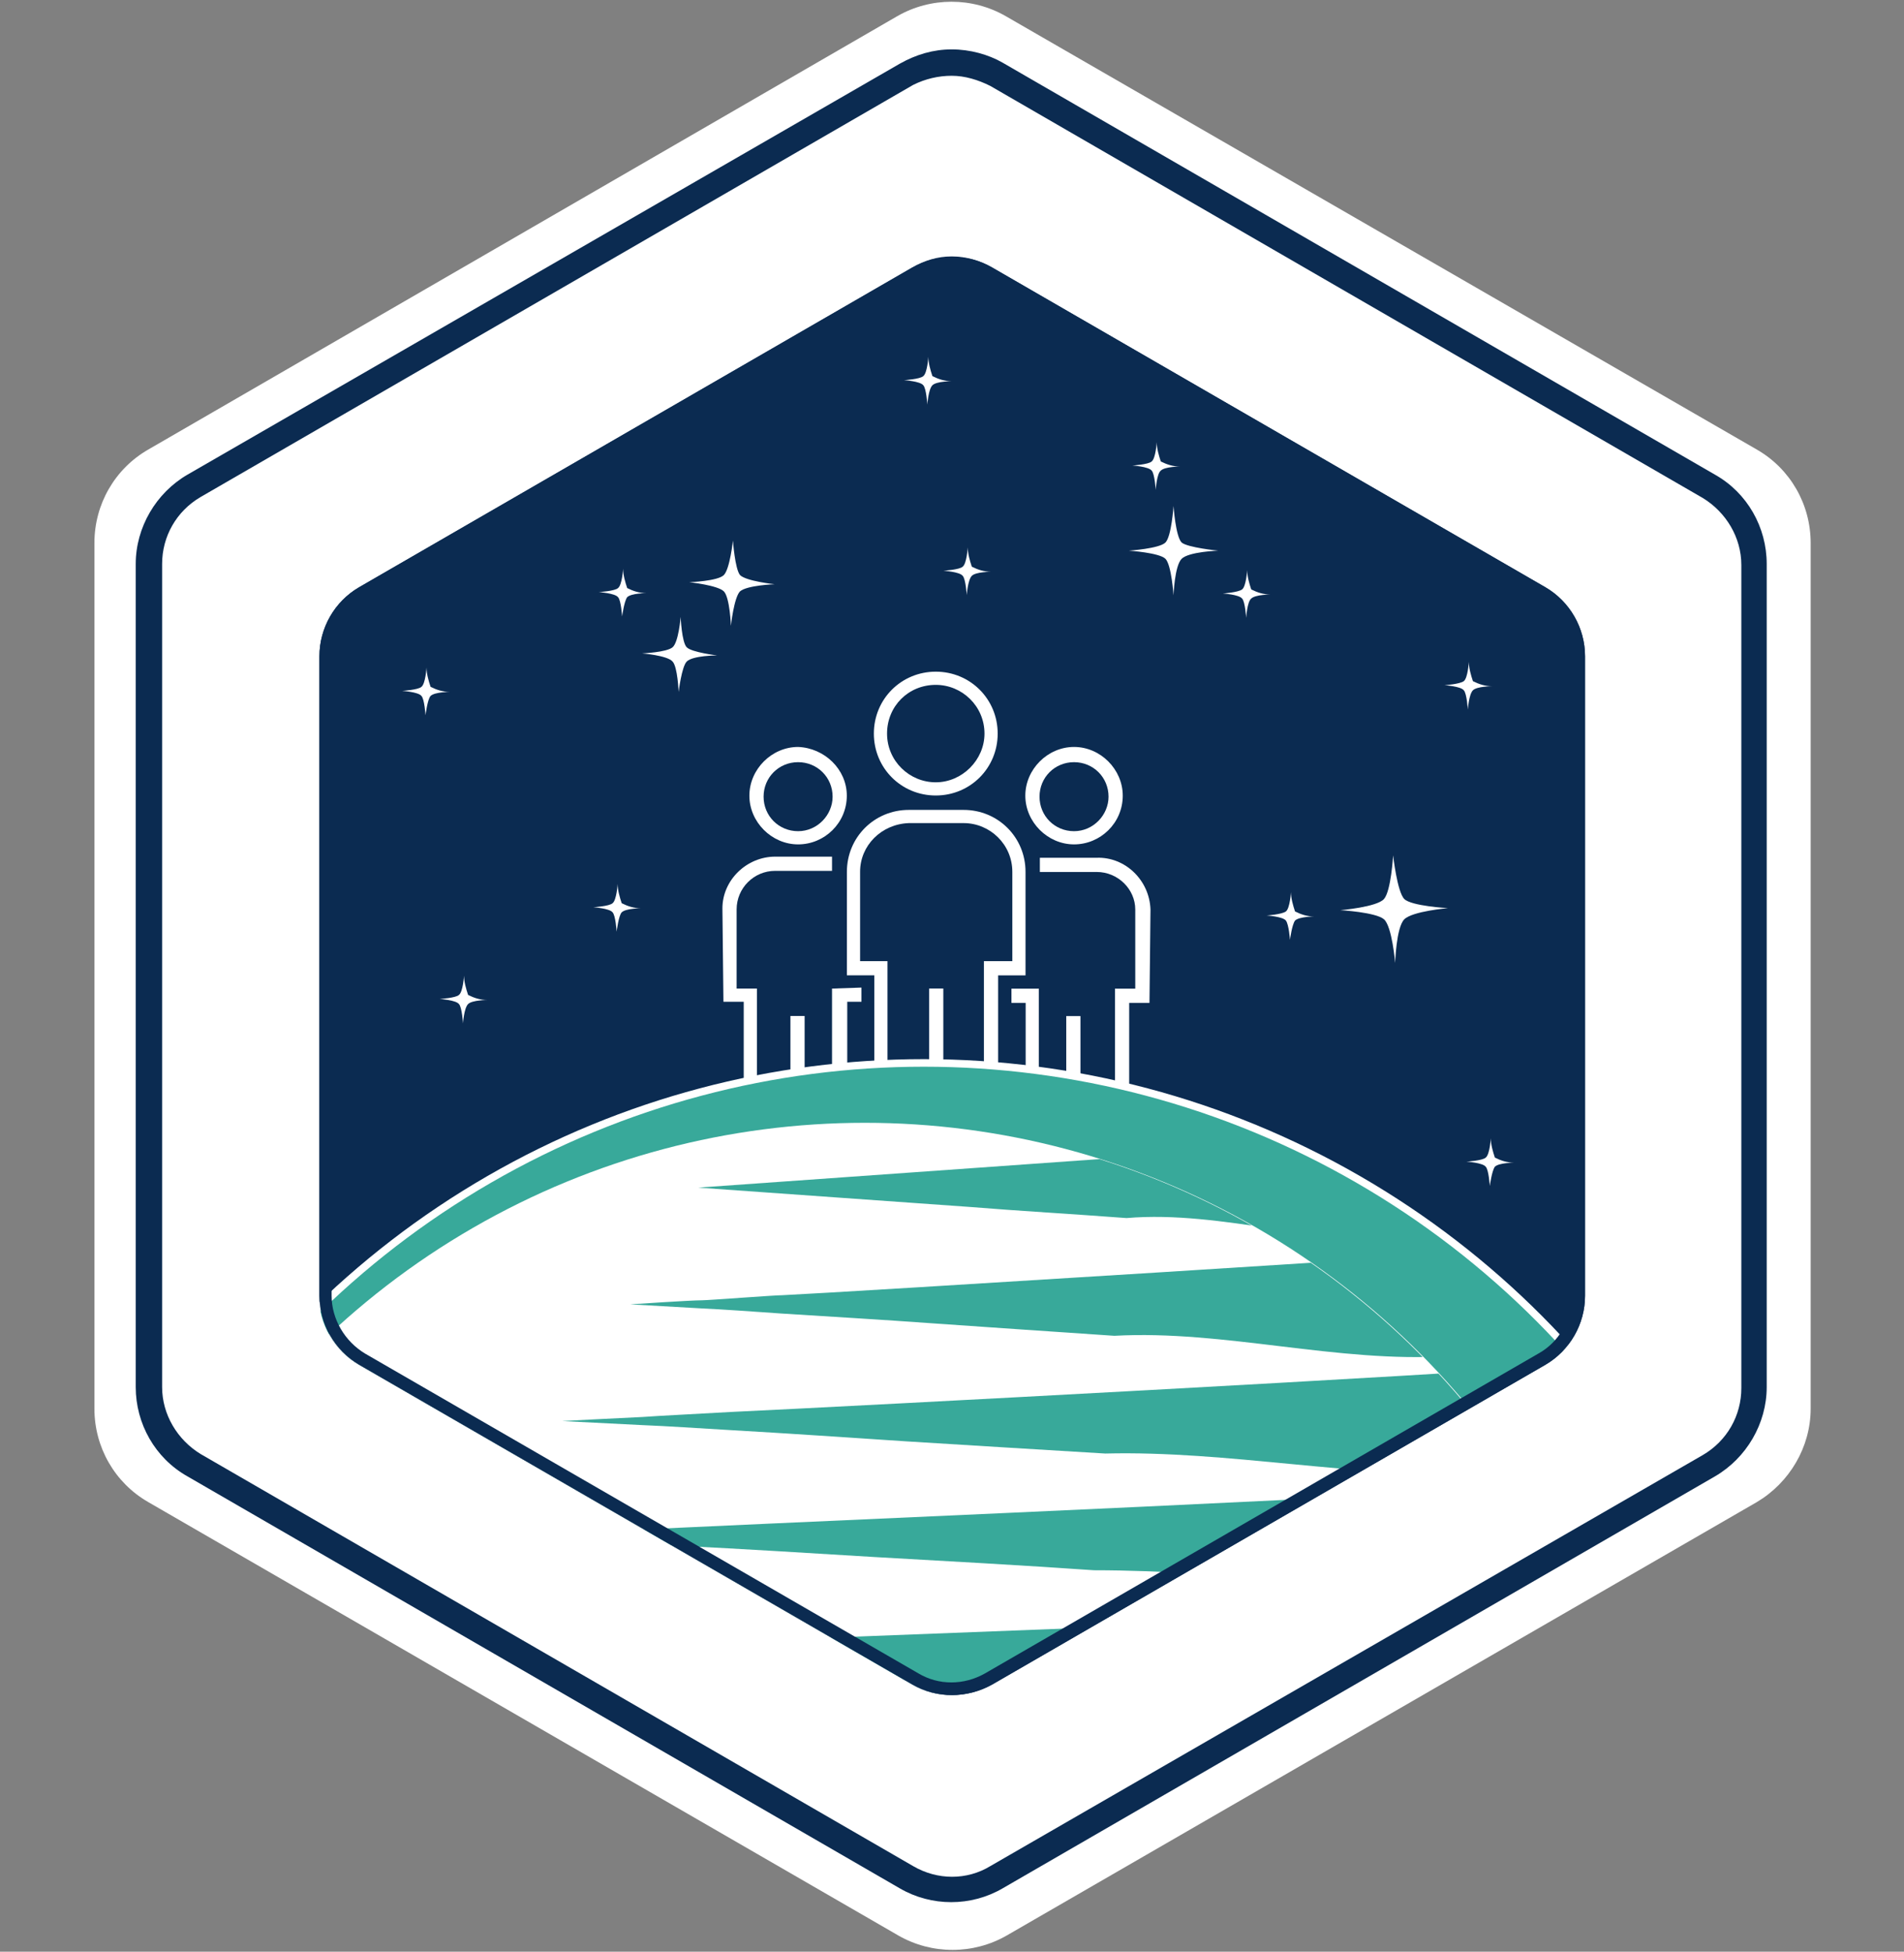 <?xml version="1.0" encoding="utf-8"?>
<!-- Generator: Adobe Illustrator 25.2.0, SVG Export Plug-In . SVG Version: 6.00 Build 0)  -->
<svg version="1.1" id="Layer_1" xmlns="http://www.w3.org/2000/svg" xmlns:xlink="http://www.w3.org/1999/xlink" x="0px" y="0px"
	 viewBox="0 0 187.6 192.3" style="enable-background:new 0 0 187.6 192.3;" xml:space="preserve">
<rect x="0" y="0" width="187.6" height="192.3" fill="#808080" stroke="none"/>
<style type="text/css">
	.st0{fill:#FFFFFF;}
	.st1{fill:#0B2B51;}
	.st2{clip-path:url(#SVGID_2_);}
	.st3{fill:#38A99A;stroke:#FFFFFF;stroke-width:0.745;stroke-miterlimit:10;}
	.st4{clip-path:url(#SVGID_4_);}
	.st5{fill:#38A99A;}
</style>
<g id="Build_the_company" transform="translate(-331.427 -231.234)">
	<g transform="matrix(1, 0, 0, 1, 331.43, 231.23)">
		<path id="Path_161-2" class="st0" d="M178.4,138.8V53.5c0-3.8-2-7.3-5.3-9.2L99.1,1.6c-3.3-1.9-7.4-1.9-10.7,0L14.6,44.3
			c-3.3,1.9-5.3,5.4-5.3,9.2v85.3c0,3.8,2,7.3,5.3,9.2l73.9,42.7c3.3,1.9,7.4,1.9,10.7,0l73.9-42.7
			C176.3,146.1,178.4,142.6,178.4,138.8z"/>
	</g>
	<path id="Path_162" class="st1" d="M425.2,238.7c1.3,0,2.6,0.4,3.8,1l70.2,40.6c2.3,1.4,3.8,3.9,3.8,6.6v81.1
		c0,2.7-1.4,5.2-3.8,6.6L429,415.1c-2.3,1.4-5.2,1.4-7.6,0l-70.2-40.6c-2.3-1.4-3.8-3.9-3.8-6.6v-81.1c0-2.7,1.4-5.2,3.8-6.6
		l70.2-40.6C422.6,239,423.9,238.7,425.2,238.7 M425.2,236.1c-1.8,0-3.5,0.5-5.1,1.4L349.9,278c-3.1,1.8-5.1,5.2-5.1,8.8v81.1
		c0,3.6,1.9,7,5.1,8.8l70.2,40.6c3.1,1.8,7,1.8,10.1,0l70.2-40.6c3.1-1.8,5.1-5.2,5.1-8.8v-81.1c0-3.6-1.9-7-5.1-8.8l-70.2-40.6
		C428.8,236.6,427,236.1,425.2,236.1L425.2,236.1z"/>
	<path id="Path_163" class="st1" d="M487.6,358.9v-63c0-2.8-1.5-5.4-3.9-6.8l-54.5-31.5c-2.4-1.4-5.4-1.4-7.9,0l-54.5,31.5
		c-2.4,1.4-3.9,4-3.9,6.8v63c0,2.8,1.5,5.4,3.9,6.8l54.5,31.5c2.4,1.4,5.4,1.4,7.9,0l54.5-31.5C486.1,364.3,487.6,361.7,487.6,358.9
		z"/>
	<g id="Group_81" transform="translate(437.006 336.313)">
		<g id="Group_65" transform="translate(20.022)">
			<g id="Group_64">
				<g id="Group_63">
					<path id="Path_164" class="st0" d="M-33.4-38.9c-3.4,0-6.1,2.7-6.1,6.1c0,3.4,2.7,6.1,6.1,6.1c3.4,0,6.1-2.7,6.1-6.1
						C-27.3-36.2-30-38.9-33.4-38.9z M-33.4-28c-2.6,0-4.8-2.1-4.8-4.8s2.1-4.8,4.8-4.8c2.6,0,4.8,2.1,4.8,4.8
						C-28.6-30.2-30.8-28-33.4-28z"/>
				</g>
			</g>
		</g>
		<g id="Group_68" transform="translate(16.365 18.22)">
			<g id="Group_67">
				<g id="Group_66">
					<path id="Path_165" class="st0" d="M-27-43.5h-5.4c-3.4,0-6.1,2.7-6.1,6.1v10.2h2.7V-15h12.2v-12.2h2.7v-10.2h0
						C-20.9-40.8-23.6-43.5-27-43.5z M-22.2-28.6H-25v12.2H-29v-9.5h-1.4v9.5h-4.1v-12.2h-2.7v-8.8c0-2.6,2.1-4.7,4.8-4.8h5.4
						c2.6,0,4.8,2.1,4.8,4.8v0L-22.2-28.6z"/>
				</g>
			</g>
		</g>
		<g id="Group_71" transform="translate(3.557 10.017)">
			<g id="Group_70">
				<g id="Group_69">
					<path id="Path_166" class="st0" d="M-30.5-41.5c-2.6,0-4.8,2.2-4.8,4.8s2.2,4.8,4.8,4.8c2.6,0,4.8-2.1,4.8-4.8
						C-25.7-39.3-27.9-41.4-30.5-41.5z M-30.5-33.2c-1.9,0-3.4-1.5-3.4-3.4c0-1.9,1.5-3.4,3.4-3.4c1.9,0,3.4,1.5,3.4,3.4
						C-27.1-34.8-28.6-33.2-30.5-33.2L-30.5-33.2z"/>
				</g>
			</g>
		</g>
		<g id="Group_74" transform="translate(0 24.525)">
			<g id="Group_73">
				<g id="Group_72">
					<path id="Path_167" class="st0" d="M-23.6-32.2v9.5h-2.7v-6.8h-1.4v6.8H-31v-9.5h-2l0-7.8c0-2.1,1.7-3.8,3.8-3.8h5.6v-1.4h-5.6
						c-2.8,0-5.2,2.3-5.2,5.1l0.1,9.2h2v9.5h10.2v-9.5h1.4v-1.4L-23.6-32.2z"/>
				</g>
			</g>
		</g>
		<g id="Group_77" transform="translate(40.045 10.017)">
			<g id="Group_76">
				<g id="Group_75">
					<path id="Path_168" class="st0" d="M-39.8-41.5c-2.6,0-4.8,2.2-4.8,4.8c0,2.6,2.2,4.8,4.8,4.8c2.6,0,4.8-2.1,4.8-4.8
						C-35-39.3-37.2-41.5-39.8-41.5z M-39.8-33.2c-1.9,0-3.4-1.5-3.4-3.4c0-1.9,1.5-3.4,3.4-3.4c1.9,0,3.4,1.5,3.4,3.4
						C-36.4-34.8-37.9-33.2-39.8-33.2L-39.8-33.2z"/>
				</g>
			</g>
		</g>
		<g id="Group_80" transform="translate(38.278 24.535)">
			<g id="Group_79">
				<g id="Group_78">
					<path id="Path_169" class="st0" d="M-35.8-45.1h-5.6v1.4h5.6c2.1,0,3.8,1.7,3.8,3.7l0,7.8h-2v9.5h-3.4v-6.8h-1.4v6.8h-2.7v-9.5
						h-2.7v1.4h1.4v9.5h10.2v-9.5h2l0.1-9.2C-30.6-42.9-33-45.2-35.8-45.1z"/>
				</g>
			</g>
		</g>
	</g>
	<g id="Group_87" transform="translate(383.639 281.462)">
		<g>
			<defs>
				<path id="SVGID_1_" d="M104,77.4v-63c0-2.8-1.5-5.4-3.9-6.8L45.5-23.9c-2.4-1.4-5.4-1.4-7.9,0L-16.9,7.6c-2.4,1.4-3.9,4-3.9,6.8
					v63c0,2.8,1.5,5.4,3.9,6.8l54.5,31.5c2.4,1.4,5.4,1.4,7.9,0l54.5-31.5C102.5,82.8,104,80.2,104,77.4z"/>
			</defs>
			<clipPath id="SVGID_2_">
				<use xlink:href="#SVGID_1_"  style="overflow:visible;"/>
			</clipPath>
			<g id="Group_86" class="st2">
				<circle id="Ellipse_60" class="st3" cx="38.8" cy="140.1" r="85.6"/>
				<circle id="Ellipse_61" class="st0" cx="33" cy="137.6" r="77.2"/>
				<g id="Group_85" transform="translate(-31.377 114.512)">
					<g>
						<defs>
							<circle id="SVGID_3_" cx="64.3" cy="23.1" r="77.2"/>
						</defs>
						<clipPath id="SVGID_4_">
							<use xlink:href="#SVGID_3_"  style="overflow:visible;"/>
						</clipPath>
						<g id="Group_84" class="st4">
							<g id="Group_82" transform="translate(27.76 0.474)">
								<path id="Path_170" class="st5" d="M104.6-54.2l-84.4,6l26.7,1.9c4.9,0.4,10.2,0.7,15.5,1.1c9.5-0.8,19.4,2.9,29,2.1
									l13.2,0.9c3.3,0.2,6.2-2.3,6.4-5.6c0.2-3.3-2.3-6.1-5.5-6.4C105.1-54.2,104.8-54.2,104.6-54.2z"/>
								<path id="Path_171" class="st5" d="M109.9-42.7c-0.3,0-0.5,0-0.8,0c0,0-5.9,0.4-7.1,0.5c-6.4,0.5-67.1,4.3-73.5,4.6
									c-0.8,0-7.3,0.5-7.9,0.5c-1.2,0-7.1,0.4-7.1,0.4l7,0.4c2.2,0.1,4.9,0.3,7.8,0.5c4.7,0.3,9.9,0.6,15.4,1
									c5.7,0.4,11.6,0.8,17.5,1.2c10.8-0.6,22,2.7,32.9,2c2.8,0.2,5.5,0.3,7.7,0.4c4.5,0.2,7.2,0.4,7.2,0.4
									c3.3,0.2,6.2-2.3,6.4-5.6C115.7-39.6,113.2-42.5,109.9-42.7L109.9-42.7z"/>
								<path id="Path_172" class="st5" d="M114.4-31.2c-0.2,0-0.5,0-0.7,0c0,0-5.6,0.3-8,0.5c-12.8,1-69.4,4-82.2,4.6
									c-1.6,0.1-7.6,0.4-8.8,0.5c-2.3,0.1-7.9,0.4-7.9,0.4l7.9,0.4c2.5,0.1,5.4,0.3,8.8,0.5c5.3,0.3,11.1,0.7,17.2,1.1
									c6.4,0.4,13,0.8,19.6,1.2c12.1-0.3,24.6,2.4,36.7,2c3.1,0.1,6,0.3,8.7,0.4c5,0.2,8,0.4,8,0.4c3.3,0.2,6.2-2.3,6.4-5.6
									C120.2-28.1,117.7-31,114.4-31.2L114.4-31.2z"/>
								<path id="Path_173" class="st5" d="M118.9-19.7c-0.2,0-0.4,0-0.7,0c0,0-5.3,0.3-8.8,0.5c-19.2,1.4-71.6,3.6-90.8,4.5
									c-2.4,0.1-8,0.4-9.7,0.5c-3.5,0.1-8.7,0.4-8.7,0.4l8.7,0.4c2.7,0.1,6,0.3,9.7,0.5c6,0.3,12.4,0.7,19,1.1
									c7.1,0.4,14.4,0.8,21.6,1.3c13.5,0,27.2,2.2,40.6,2c3.3,0.1,6.6,0.2,9.6,0.3c5.6,0.2,8.9,0.4,8.9,0.4
									c3.3,0.2,6.1-2.4,6.3-5.7C124.7-16.6,122.2-19.4,118.9-19.7L118.9-19.7z"/>
								<path id="Path_174" class="st5" d="M123.4-8.1c-0.2,0-0.4,0-0.6,0c0,0-4.9,0.2-9.7,0.6C87.4-5.6,39.3-4.3,13.6-3
									C10.5-2.9,5.4-2.7,3-2.6c-4.7,0.2-9.6,0.4-9.6,0.4L3-1.7c3,0.1,6.6,0.3,10.6,0.5C20.3-0.8,27.3-0.4,34.4,0
									c7.8,0.4,15.7,0.9,23.7,1.3c14.8,0.3,29.8,2,44.5,1.9c3.6,0.1,7.1,0.2,10.5,0.3c6.1,0.1,9.7,0.3,9.7,0.3
									c3.3,0.2,6.1-2.4,6.3-5.7C129.2-5.1,126.7-8,123.4-8.1L123.4-8.1z"/>
								<path id="Path_175" class="st5" d="M127.8,3.4c-0.2,0-0.4,0-0.5,0c0,0-4.6,0.2-10.5,0.6c-32,2.4-76,3-108.1,4.5
									C4.8,8.7,0.1,8.8-2.8,8.9c-5.9,0.2-10.4,0.4-10.4,0.4l10.4,0.4c3.3,0.1,7.2,0.3,11.5,0.5c7.4,0.4,14.9,0.8,22.6,1.2
									c8.5,0.5,17.1,0.9,25.8,1.4c16.1,0.6,32.4,1.8,48.3,1.9c3.9,0.1,7.6,0.2,11.4,0.2c6.7,0.1,10.6,0.3,10.6,0.3
									c3.3,0.1,6.1-2.5,6.2-5.8C133.6,6.3,131.1,3.6,127.8,3.4L127.8,3.4z"/>
								<path id="Path_176" class="st5" d="M131.9,14.9c0,0-4.2,0.2-11.4,0.6C82,18.8,42.2,17.6,3.8,20c-4.7,0.1-8.9,0.3-12.5,0.5
									l-11.2,0.4l11.2,0.4c3.5,0.1,7.7,0.3,12.5,0.5c38.4,1.9,78.3,4.4,116.7,4.7c7.2,0.1,11.4,0.3,11.4,0.3
									c3.3,0.1,6.1-2.5,6.2-5.8c0.1-3.3-2.5-6.1-5.8-6.2C132.2,14.9,132,14.9,131.9,14.9z"/>
							</g>
							<g id="Group_83" transform="translate(27.76 93.187)">
								<path id="Path_177" class="st5" d="M104.8-12.6c-24,2.2-47.7,3.4-71.2,5.1L20.4-6.6l13.2,0.9c4,0.3,8.6,0.6,13.5,1
									c10-0.7,21.2,1.8,31,2.2c4.9,0.4,9.6,0.7,13.5,1l13.2,0.9c3.3,0.3,6.2-2.2,6.5-5.5c0.3-3.3-2.2-6.2-5.5-6.5c0,0,0,0-0.1,0
									C105.4-12.6,105.1-12.6,104.8-12.6z"/>
								<path id="Path_178" class="st5" d="M111-25.6c-0.3,0-0.5,0-0.8,0c-1.7,0.2-4.2,0.3-7.3,0.6c-25.2,2-50.4,2.9-75.2,4.5
									c-3.1,0.2-5.8,0.3-8,0.5l-7.2,0.4l7.2,0.4c2.3,0.1,5,0.3,8,0.5c4.8,0.3,10.1,0.7,15.7,1C55-18,67.7-16,79.3-15.4
									c5.6,0.3,10.9,0.7,15.7,0.9c2.9,0.2,5.6,0.3,7.9,0.4c4.6,0.2,7.4,0.4,7.4,0.4c3.3,0.2,6.2-2.3,6.4-5.6
									C116.8-22.6,114.3-25.4,111-25.6L111-25.6z"/>
								<path id="Path_179" class="st5" d="M116.3-38.7c-0.2,0-0.5,0-0.7,0c-1.3,0.1-4.2,0.3-8.3,0.6c-28.5,2.2-57.3,2.9-85.6,4.5
									c-3.5,0.2-6.6,0.3-9.1,0.5l-8.2,0.4l8.2,0.4c2.6,0.1,5.7,0.3,9.1,0.5c5.6,0.3,11.6,0.7,17.8,1.1c13.4,0,27.6,1.7,40.9,2.4
									c6.2,0.3,12.2,0.6,17.8,0.9c3.2,0.1,6.2,0.3,9,0.4c5.3,0.2,8.4,0.4,8.4,0.4c3.3,0.2,6.2-2.3,6.4-5.7
									C122.2-35.6,119.7-38.5,116.3-38.7L116.3-38.7L116.3-38.7z"/>
								<path id="Path_180" class="st5" d="M121.7-51.7c-0.2,0-0.4,0-0.6,0c-0.8,0.1-4.2,0.2-9.4,0.6c-31.8,2.4-64.3,2.8-96,4.5
									c-3.9,0.2-7.4,0.3-10.2,0.5l-9.2,0.4l9.2,0.4c2.9,0.1,6.4,0.3,10.3,0.5c6.4,0.4,13.1,0.7,20,1.1c15.1,0.3,30.8,1.8,45.9,2.5
									c6.9,0.3,13.6,0.6,20,0.8c3.5,0.1,6.9,0.2,10.1,0.3c5.9,0.2,9.4,0.4,9.4,0.4c3.3,0.2,6.1-2.4,6.3-5.7
									C127.5-48.7,125-51.5,121.7-51.7L121.7-51.7L121.7-51.7z"/>
								<path id="Path_181" class="st5" d="M127-64.8c-0.2,0-0.4,0-0.6,0c-0.4,0-4.2,0.2-10.4,0.6c-35.1,2.7-71.3,2.7-106.3,4.5
									c-4.3,0.2-8.1,0.3-11.4,0.5l-10.2,0.4l10.2,0.4c3.2,0.1,7,0.3,11.4,0.5c7.2,0.4,14.6,0.8,22.1,1.2c16.8,0.6,34,1.9,50.8,2.5
									c7.5,0.3,14.9,0.6,22.1,0.7c3.8,0.1,7.6,0.2,11.2,0.2c6.6,0.1,10.4,0.3,10.4,0.3c3.3,0.1,6.1-2.4,6.3-5.8
									C132.9-61.8,130.3-64.6,127-64.8L127-64.8z"/>
								<path id="Path_182" class="st5" d="M131.9-77.8c0,0-4.2,0.2-11.4,0.6C82-73.9,42.2-75.1,3.8-72.7c-4.7,0.1-8.9,0.3-12.5,0.5
									l-11.2,0.4l11.2,0.4c3.5,0.1,7.7,0.3,12.5,0.5c38.4,1.9,78.3,4.4,116.7,4.7c7.2,0.1,11.4,0.3,11.4,0.3
									c3.3,0.1,6.1-2.5,6.2-5.8c0.1-3.3-2.5-6.1-5.8-6.2C132.2-77.8,132-77.8,131.9-77.8z"/>
							</g>
						</g>
					</g>
				</g>
			</g>
		</g>
	</g>
	<path id="Path_184" class="st1" d="M425.2,257.8c1.2,0,2.3,0.3,3.3,0.9l54.5,31.5c2,1.2,3.3,3.4,3.3,5.7v63c0,2.4-1.3,4.6-3.3,5.7
		l-54.5,31.5c-2.1,1.2-4.6,1.2-6.6,0l-54.5-31.5c-2-1.2-3.3-3.4-3.3-5.7v-63c0-2.4,1.3-4.6,3.3-5.7l54.5-31.5
		C422.9,258.1,424.1,257.8,425.2,257.8 M425.2,256.5c-1.4,0-2.7,0.4-3.9,1.1l-54.5,31.5c-2.4,1.4-3.9,4-3.9,6.8v63
		c0,2.8,1.5,5.4,3.9,6.8l54.5,31.5c2.4,1.4,5.4,1.4,7.9,0l54.5-31.5c2.4-1.4,3.9-4,3.9-6.8v-63c0-2.8-1.5-5.4-3.9-6.8l-54.5-31.5
		C428,256.9,426.6,256.5,425.2,256.5L425.2,256.5z"/>
	<g id="Group_103" transform="translate(394.752 294.693)">
		<g id="Group_88" transform="translate(124.039 65.919)">
			<path id="Path_185" class="st0" d="M-49-38.8c0.8-0.8,4.3-1.1,4.3-1.1s-3.6-0.2-4.3-0.9c-0.7-0.7-1.1-4.3-1.1-4.3
				s-0.2,3.5-0.9,4.3c-0.7,0.8-4.3,1.1-4.3,1.1s3.5,0.2,4.3,0.9c0.8,0.7,1.1,4.3,1.1,4.3S-49.8-38-49-38.8z"/>
		</g>
		<g id="Group_89" transform="translate(96.448 11.209)">
			<path id="Path_186" class="st0" d="M-45.4-28.3c0.4-0.4,1.9-0.4,1.9-0.4c-0.7,0-1.3-0.2-1.9-0.5c-0.2-0.6-0.4-1.3-0.4-1.9
				c0,0-0.1,1.6-0.5,1.9c-0.3,0.3-1.9,0.4-1.9,0.4s1.6,0.1,1.9,0.5c0.3,0.3,0.4,1.9,0.4,1.9S-45.8-28-45.4-28.3z"/>
		</g>
		<g id="Group_90" transform="translate(31.74 34.32)">
			<path id="Path_187" class="st0" d="M-27.4-32.6c0.6-0.6,3-0.6,3-0.6s-2.5-0.3-3-0.8c-0.5-0.5-0.6-3-0.6-3s-0.2,2.5-0.8,3
				s-3,0.6-3,0.6s2.5,0.2,3,0.8c0.5,0.5,0.6,3,0.6,3S-27.9-32.1-27.4-32.6z"/>
		</g>
		<g id="Group_91" transform="translate(108.359 28.117)">
			<path id="Path_188" class="st0" d="M-48.4-32.6c0.4-0.4,1.9-0.4,1.9-0.4c-0.7,0-1.3-0.2-1.9-0.5c-0.2-0.6-0.4-1.3-0.4-1.9
				c0,0-0.1,1.6-0.5,1.9s-1.9,0.4-1.9,0.4s1.6,0.1,1.9,0.5c0.3,0.3,0.4,1.9,0.4,1.9S-48.8-32.3-48.4-32.6z"/>
		</g>
		<g id="Group_92" transform="translate(114.274 70.744)">
			<path id="Path_189" class="st0" d="M-50-43.5c0.4-0.4,1.9-0.4,1.9-0.4c-0.7,0-1.3-0.2-1.9-0.5c-0.2-0.6-0.4-1.3-0.4-1.9
				c0,0-0.1,1.6-0.5,1.9s-1.9,0.4-1.9,0.4s1.6,0.1,1.9,0.5s0.4,1.9,0.4,1.9S-50.3-43.1-50-43.5z"/>
		</g>
		<g id="Group_93" transform="translate(25.971 27.982)">
			<path id="Path_190" class="st0" d="M-27.5-32.6c0.4-0.4,1.9-0.4,1.9-0.4c-0.7,0-1.3-0.2-1.9-0.5c-0.2-0.6-0.4-1.3-0.4-1.9
				c0,0-0.1,1.6-0.5,1.9c-0.3,0.3-1.9,0.4-1.9,0.4s1.6,0.1,1.9,0.5c0.3,0.3,0.4,1.9,0.4,1.9S-27.8-32.2-27.5-32.6z"/>
		</g>
		<g id="Group_94" transform="translate(4.895 81.77)">
			<path id="Path_191" class="st0" d="M-22.1-46.3c0.4-0.4,1.9-0.4,1.9-0.4c-0.7,0-1.3-0.2-1.9-0.5c-0.2-0.6-0.4-1.3-0.4-1.9
				c0,0-0.1,1.6-0.5,1.9c-0.3,0.3-1.9,0.4-1.9,0.4s1.6,0.1,1.9,0.5c0.3,0.3,0.4,1.9,0.4,1.9S-22.5-45.9-22.1-46.3z"/>
		</g>
		<g id="Group_95" transform="translate(25.231 69.633)">
			<path id="Path_192" class="st0" d="M-27.3-43.2c0.4-0.4,1.9-0.4,1.9-0.4c-0.7,0-1.3-0.2-1.9-0.5c-0.2-0.6-0.4-1.3-0.4-1.9
				c0,0-0.1,1.6-0.5,1.9c-0.3,0.3-1.9,0.4-1.9,0.4s1.6,0.1,1.9,0.5c0.3,0.3,0.4,1.9,0.4,1.9S-27.6-42.9-27.3-43.2z"/>
		</g>
		<g id="Group_96" transform="translate(0 41.013)">
			<path id="Path_193" class="st0" d="M-20.9-35.9c0.4-0.4,1.9-0.4,1.9-0.4c-0.7,0-1.3-0.2-1.9-0.5c-0.2-0.6-0.4-1.3-0.4-1.9
				c0,0-0.1,1.6-0.5,1.9c-0.3,0.3-1.9,0.4-1.9,0.4s1.6,0.1,1.9,0.5c0.3,0.3,0.4,1.9,0.4,1.9S-21.2-35.6-20.9-35.9z"/>
		</g>
		<g id="Group_97" transform="translate(140.664 103.297)">
			<path id="Path_194" class="st0" d="M-56.7-51.8c0.4-0.4,1.9-0.4,1.9-0.4c-0.7,0-1.3-0.2-1.9-0.5c-0.2-0.6-0.4-1.3-0.4-1.9
				c0,0-0.1,1.6-0.5,1.9c-0.3,0.3-1.9,0.4-1.9,0.4s1.6,0.1,1.9,0.5c0.3,0.3,0.4,1.9,0.4,1.9S-57-51.4-56.7-51.8z"/>
		</g>
		<g id="Group_98" transform="translate(137.701 40.355)">
			<path id="Path_195" class="st0" d="M-55.9-35.8c0.4-0.4,1.9-0.4,1.9-0.4c-0.7,0-1.3-0.2-1.9-0.5c-0.2-0.6-0.4-1.3-0.4-1.9
				c0,0-0.1,1.6-0.5,1.9s-1.9,0.4-1.9,0.4s1.6,0.1,1.9,0.5c0.3,0.3,0.4,1.9,0.4,1.9S-56.3-35.4-55.9-35.8z"/>
		</g>
		<g id="Group_99" transform="translate(66.245)">
			<path id="Path_196" class="st0" d="M-37.7-25.5c0.4-0.4,1.9-0.4,1.9-0.4c-0.7,0-1.3-0.2-1.9-0.5c-0.2-0.6-0.4-1.3-0.4-1.9
				c0,0-0.1,1.6-0.5,1.9c-0.3,0.3-1.9,0.4-1.9,0.4s1.6,0.1,1.9,0.5c0.3,0.3,0.4,1.9,0.4,1.9S-38.1-25.1-37.7-25.5z"/>
		</g>
		<g id="Group_100" transform="translate(71.428 25.176)">
			<path id="Path_197" class="st0" d="M-39-31.9c0.4-0.4,1.9-0.4,1.9-0.4c-0.7,0-1.3-0.2-1.9-0.5c-0.2-0.6-0.4-1.3-0.4-1.9
				c0,0-0.1,1.6-0.5,1.9c-0.3,0.3-1.9,0.4-1.9,0.4s1.6,0.1,1.9,0.5c0.3,0.3,0.4,1.9,0.4,1.9S-39.4-31.5-39-31.9z"/>
		</g>
		<g id="Group_101" transform="translate(37.991 24.304)">
			<path id="Path_198" class="st0" d="M-28.4-29.5c0.7-0.6,3.4-0.7,3.4-0.7s-2.8-0.3-3.4-0.9c-0.5-0.6-0.7-3.4-0.7-3.4
				s-0.3,2.8-0.9,3.4c-0.6,0.6-3.4,0.7-3.4,0.7s2.8,0.3,3.4,0.9s0.7,3.4,0.7,3.4S-29-28.9-28.4-29.5z"/>
		</g>
		<g id="Group_102" transform="translate(95.903 19.597)">
			<path id="Path_199" class="st0" d="M-42.8-28c0.7-0.7,3.6-0.8,3.6-0.8s-3-0.3-3.6-0.8c-0.6-0.6-0.8-3.6-0.8-3.6s-0.2,3-0.8,3.6
				c-0.6,0.6-3.6,0.8-3.6,0.8s3,0.2,3.6,0.8c0.6,0.6,0.8,3.6,0.8,3.6S-43.5-27.3-42.8-28z"/>
		</g>
	</g>
</g>
</svg>
